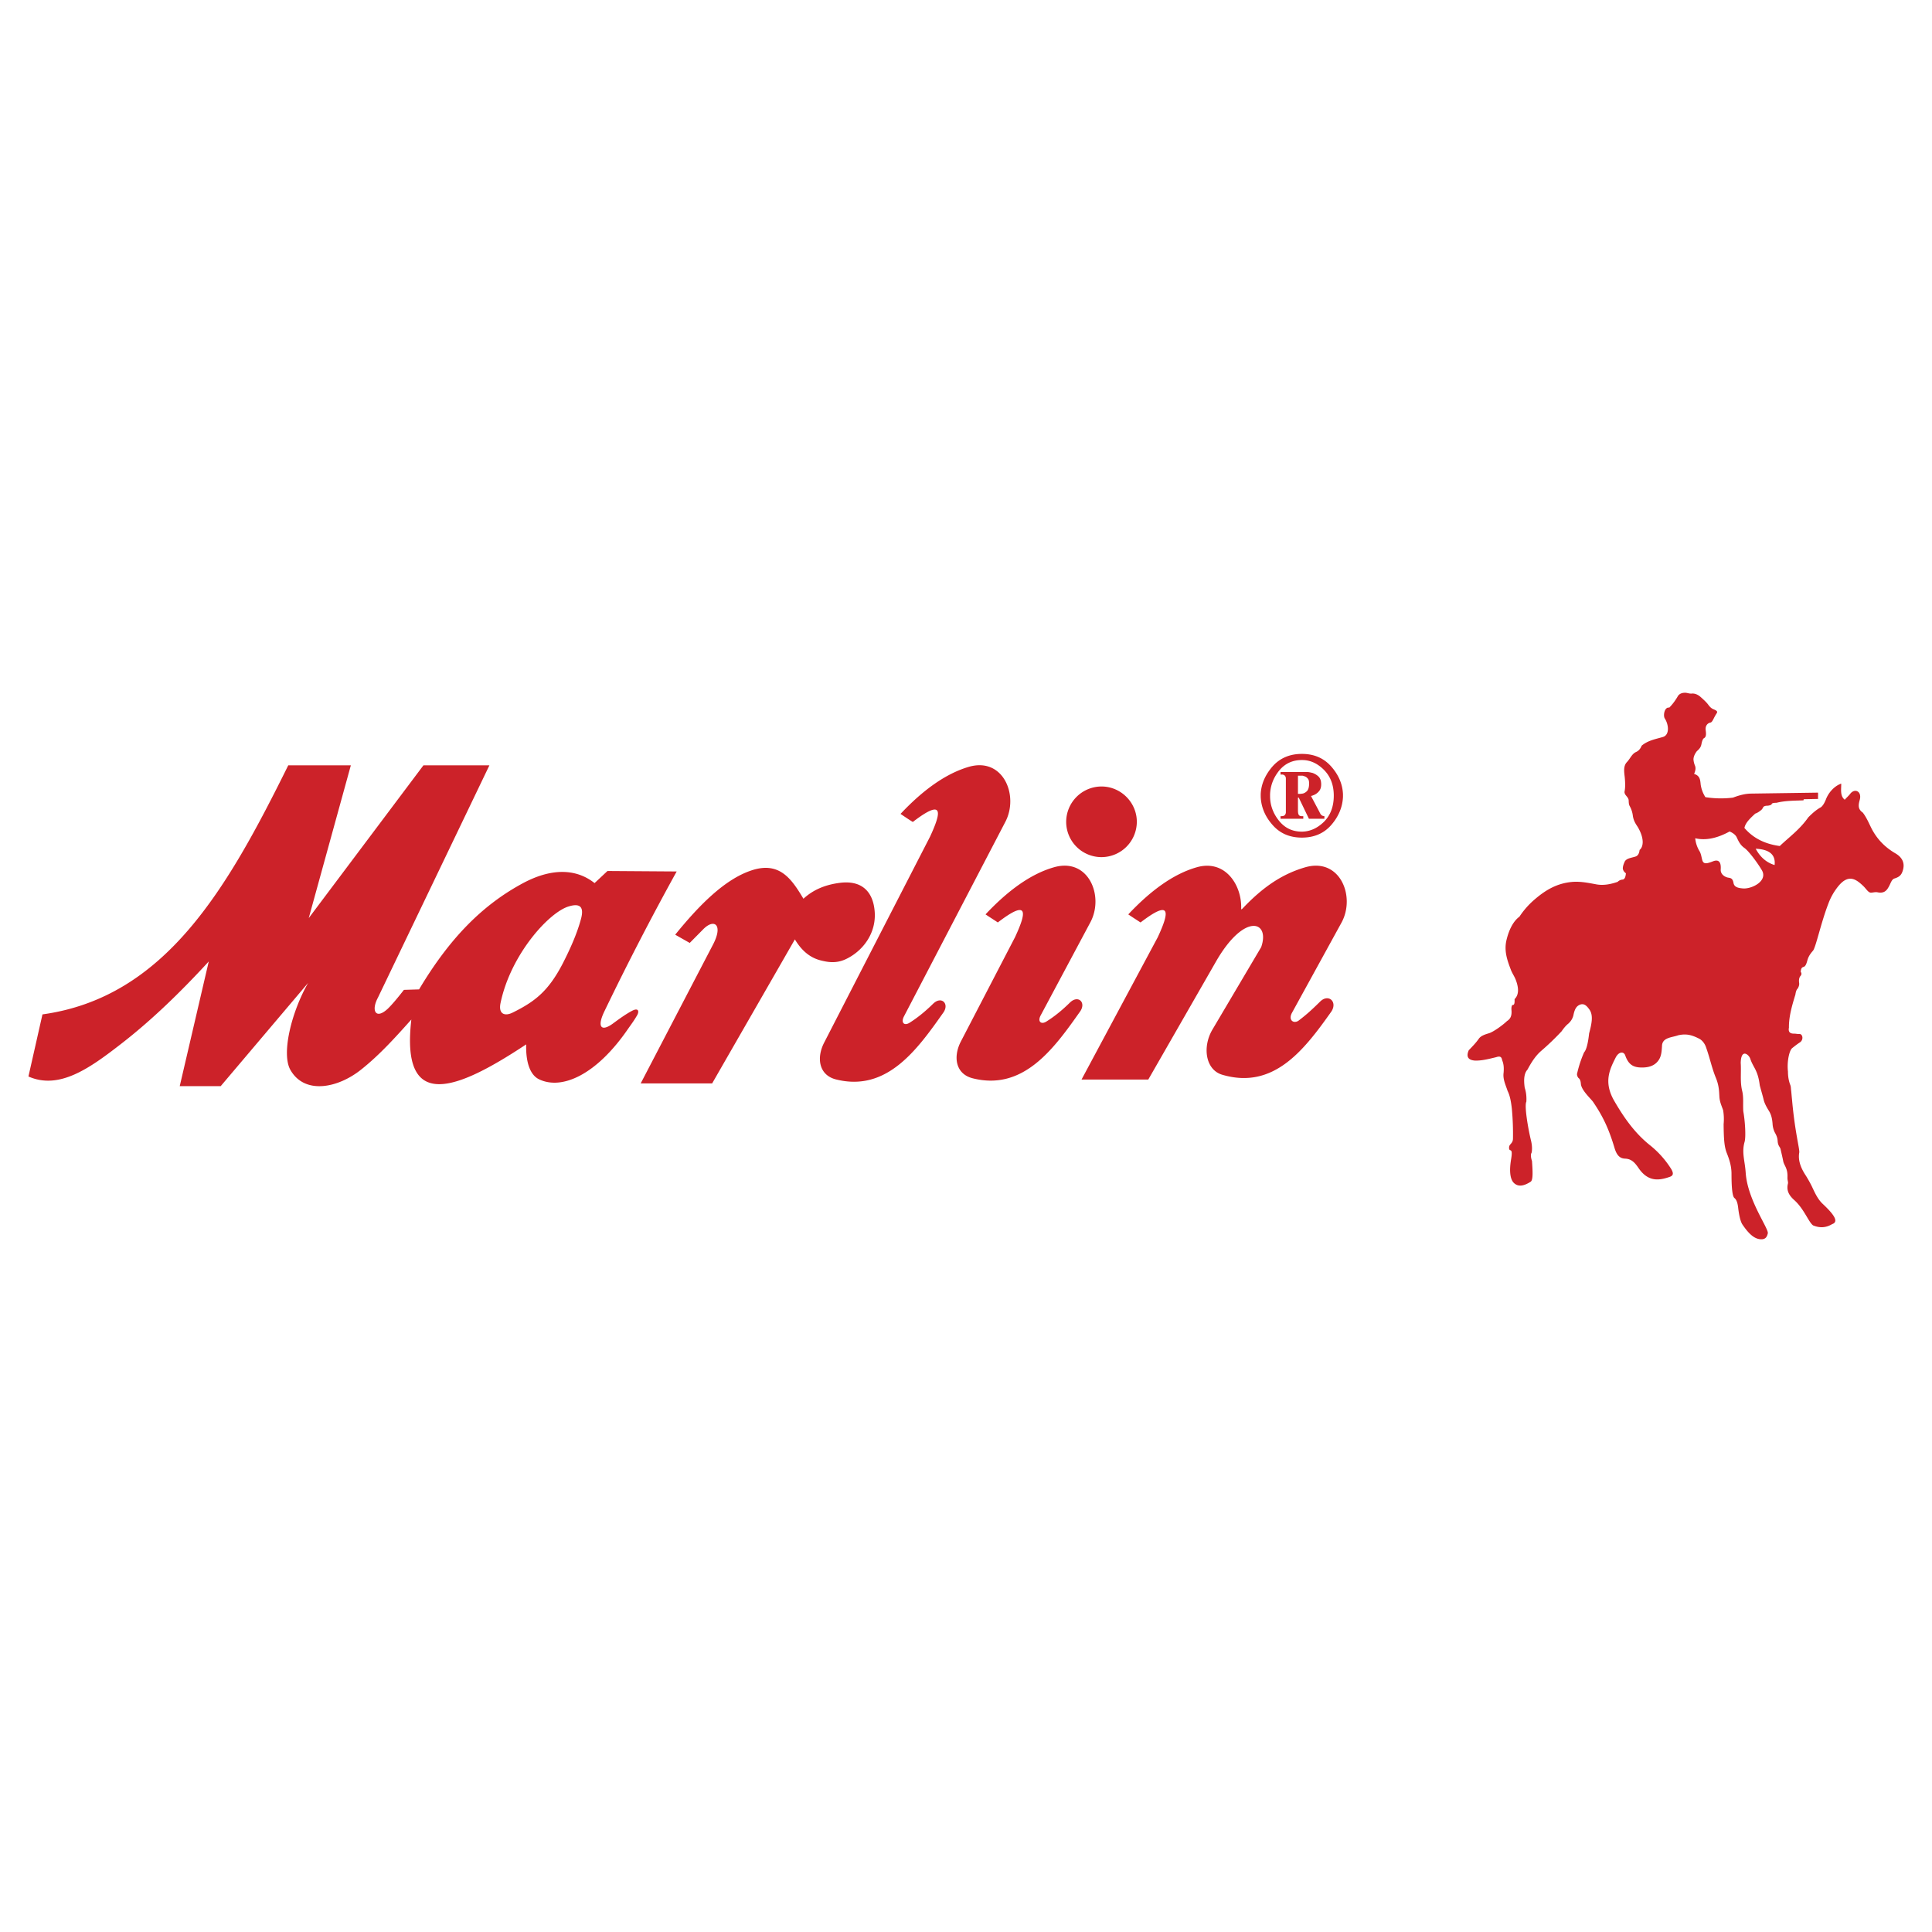 <svg xmlns="http://www.w3.org/2000/svg" width="2500" height="2500" viewBox="0 0 192.756 192.756"><g fill-rule="evenodd" clip-rule="evenodd"><path fill="#fff" d="M0 0h192.756v192.756H0V0z"/><path d="M28.759 76.359h6.244l-4.2 15.24 11.442-15.24h6.582l-11.12 23.174c-.708 1.32-.209 2.221.982 1.109.451-.434 1.062-1.174 1.609-1.883l1.513-.047c3.057-5.118 6.324-8.433 10.412-10.622 2.704-1.433 5.182-1.497 7.097.016l1.288-1.207 6.904.048a280.512 280.512 0 0 0-7.242 14.017c-.708 1.496-.289 1.996.853 1.176.612-.451 1.288-.949 1.931-1.287.628-.338.757.031.499.465-.322.549-.579.887-.885 1.32-3.154 4.604-6.614 6.148-8.899 5.037-.949-.467-1.319-1.85-1.271-3.477-6.952 4.604-12.536 6.809-11.458-2.479-1.545 1.723-3.122 3.492-5.005 4.99-2.333 1.865-5.648 2.525-7.064.031-.917-1.625.113-5.777 1.77-8.674l-8.722 10.299h-4.087l2.896-12.439c-2.784 3.025-5.681 5.857-8.834 8.289-3.074 2.381-6.099 4.537-9.157 3.186.467-2.061.934-4.135 1.4-6.195C16.545 99.5 22.725 88.542 28.759 76.359zm28.017 14.065c1.078-.321 1.497.048 1.207 1.191-.402 1.529-1.11 3.09-1.851 4.539-1.432 2.752-2.784 3.781-4.956 4.859-.821.418-1.464.16-1.239-.934 1.014-4.875 4.876-9.107 6.839-9.655zm14.371 3.798c1.014-1.947.128-2.607-.949-1.545l-1.384 1.4-1.449-.821c2.478-3.058 4.989-5.536 7.58-6.405 2.848-.966 4.055.885 5.214 2.816 1.03-.95 2.253-1.4 3.572-1.577 2.333-.322 3.348.965 3.524 2.72.241 2.253-1.159 4.087-2.881 4.892-.981.452-1.802.29-2.51.113-1.126-.29-1.931-1.046-2.559-2.092-2.751 4.796-5.503 9.576-8.255 14.371h-7.129l7.226-13.872zm11.071 9.817c-.772 1.512-.515 3.219 1.175 3.652 5.085 1.287 8.111-2.961 10.733-6.678.612-.885-.209-1.674-1.029-.869-.805.789-1.562 1.4-2.35 1.898-.515.322-.885.018-.563-.627l10.123-19.424c1.367-2.623-.209-6.469-3.637-5.487-2.317.676-4.603 2.333-6.823 4.699.402.273.805.547 1.223.805 3.186-2.446 2.816-.901 1.722 1.464l-10.574 20.567zm13.647-.129c-.789 1.529-.531 3.234 1.174 3.67 5.07 1.287 8.111-2.961 10.734-6.68.611-.885-.209-1.674-1.029-.869-.805.789-1.562 1.4-2.367 1.9-.498.305-.885 0-.547-.629l4.957-9.285c1.4-2.623-.193-6.485-3.637-5.488-2.318.66-4.602 2.333-6.824 4.699.402.274.822.531 1.225.805 3.186-2.446 2.816-.901 1.721 1.464l-5.407 10.413zm14.031-25.442c1.932 0 3.525 1.593 3.525 3.524a3.534 3.534 0 0 1-3.525 3.524 3.523 3.523 0 0 1-3.523-3.524 3.534 3.534 0 0 1 3.523-3.524zm4.668 29.239l6.758-11.779c2.834-4.924 5.424-4.056 4.506-1.433l-4.844 8.192c-1.045 1.738-.723 4.039.949 4.537 5.119 1.514 8.16-2.43 10.912-6.324.611-.98-.322-1.77-1.127-.98-.82.805-1.336 1.287-2.189 1.93-.498.307-1.014-.096-.627-.805l4.957-9.027c1.4-2.623-.193-6.485-3.637-5.488-2.205.644-4.121 1.867-6.229 4.088-.129.128-.16.161-.16 0 .064-2.317-1.594-4.908-4.441-4.088-2.318.66-4.604 2.333-6.824 4.699.402.274.805.531 1.223.805 3.188-2.446 2.816-.901 1.723 1.464l-7.611 14.209h6.661zm49.227-33.311c.627-.531 1.416-.66 2.125-.869.676-.209.578-1.239.176-1.851-.176-.289-.031-1.158.451-1.078.369-.37.627-.756.82-1.078.16-.322.482-.418.82-.402.193.017.371.097.596.081.258-.032.562.064.854.306.289.258.596.531.789.789.127.177.289.37.529.467.564.225.355.322.193.611-.225.386-.305.692-.514.725-.307.064-.516.37-.451.772.064.466.016.676-.162.772-.127.064-.209.306-.273.644-.064.29-.225.467-.449.66-.193.257-.322.515-.338.805.016.225.064.434.16.66.098.273.016.531-.096.805.611.177.611.644.658 1.078.064.402.193.805.467 1.239a9.868 9.868 0 0 0 2.752.048c.596-.226 1.176-.386 1.754-.402l6.727-.097c.033.209-.016.418.018.627l-1.416.032c-.064 0 0 .113-.082.113-.916.032-1.834.032-2.654.242-.338 0-.498.048-.498.177a.994.994 0 0 1-.387.113c-.258 0-.418.064-.467.193a.74.74 0 0 1-.289.322 1.49 1.49 0 0 1-.484.274c-.482.45-.98.901-1.078 1.432.789.917 1.883 1.577 3.525 1.802.965-.917 1.994-1.642 2.848-2.864.387-.386.789-.756 1.271-1.014.193-.161.338-.418.467-.725.242-.676.82-1.368 1.545-1.625.016.531-.145 1.223.354 1.609.178-.209.387-.386.547-.595.467-.596 1.207-.226.934.66-.145.531-.145.901.322 1.223.402.531.627 1.11.9 1.642.5.933 1.225 1.77 2.367 2.43.676.402.996.998.676 1.835-.146.402-.42.547-.773.66-.305.08-.387.499-.596.853-.193.354-.467.66-1.094.531-.209-.048-.418.016-.627.032-.291.032-.467-.322-.789-.644-.691-.66-1.432-1.239-2.43-.097a6.081 6.081 0 0 0-1.078 1.851c-.74 1.915-1.24 4.329-1.529 4.683-.225.257-.434.531-.547.917-.096.354-.178.596-.338.676-.145.064-.307.049-.338.516.096.127.096.273-.016.402-.146.16-.178.402-.146.676.033.191-.016.385-.145.594-.129.113-.193.355-.225.596-.338 1.096-.66 2.205-.645 3.299-.08.402.082.611.531.596.162 0 .322.049.482.033.371-.033.484.596.064.852-.273.178-.514.371-.756.564-.289.242-.531 1.352-.418 2.334 0 .449.064.9.225 1.318.082.193.064.402.098.611.031.291.049.564.08.838.289 3.299.771 4.924.725 5.311-.145.805.176 1.576.643 2.285.242.385.467.787.66 1.191.289.627.58 1.223 1.029 1.641 1.096 1.029 1.658 1.787.951 2.027-.613.371-1.24.402-1.9.129-.434-.289-.9-1.641-1.865-2.51-.549-.484-.822-.982-.645-1.674.031-.162-.064-.322-.049-.629.033-.885-.322-1.143-.418-1.561-.08-.418-.178-.82-.273-1.238-.049-.227-.258-.307-.289-.805-.018-.307-.098-.531-.291-.869a2.252 2.252 0 0 1-.209-.74c-.049-.805-.209-1.143-.402-1.449-.225-.369-.418-.725-.498-1.078-.113-.467-.273-.98-.387-1.432-.193-1.561-.66-1.754-.949-2.656-.16-.434-.918-1.029-.949.436.064.949-.08 1.867.145 2.783.16.66.064 1.352.113 2.045.176.965.273 2.525.129 3.041-.307 1.078.031 1.867.111 3.105.193 2.721 2.301 5.535 2.205 6.02-.08.369-.242.596-.643.596-.693 0-1.271-.564-1.883-1.465-.193-.273-.338-.918-.42-1.578-.049-.467-.129-.869-.387-1.078-.209-.176-.289-1.078-.289-2.414 0-.787-.225-1.447-.467-2.059-.24-.611-.305-1.287-.32-2.896a5.308 5.308 0 0 0-.049-1.385c-.145-.434-.338-.805-.371-1.336-.031-.451-.016-1.078-.354-1.898-.418-1.014-.596-1.996-1.014-3.139-.129-.322-.371-.627-.66-.771-.789-.402-1.32-.5-2.076-.338-.66.24-1.625.209-1.625 1.109-.031.436-.049.902-.289 1.305-.387.627-1.014.805-1.707.805-.82 0-1.334-.242-1.672-1.207-.146-.42-.645-.387-.951.209-.611 1.207-1.223 2.461-.145 4.328.934 1.609 1.996 3.154 3.508 4.377a9.502 9.502 0 0 1 2.141 2.365c.242.387.322.693-.111.838-1.014.354-2.158.562-3.139-.918-.338-.482-.66-.869-1.303-.9-.484-.016-.822-.258-1.062-1.047-.564-1.898-1.143-3.137-2.125-4.586-.193-.305-1.174-1.158-1.238-1.818-.018-.305-.098-.498-.242-.596-.096-.129-.193-.305-.113-.531.162-.691.387-1.367.676-2.027.242-.258.402-.982.5-1.883.242-.918.467-1.834 0-2.43-.242-.338-.516-.611-.934-.434-.289.127-.498.369-.627 1.029-.082.369-.291.66-.531.869-.227.176-.482.498-.645.74a25.626 25.626 0 0 1-2.043 1.963c-.596.516-1.014 1.207-1.367 1.867-.355.385-.387 1.045-.275 1.818.129.385.193.836.162 1.383-.209.402.145 2.543.451 3.83.111.436.145.854.08 1.24-.113.176-.098.467.031.852.064.951.129 1.883-.129 2.061-.676.436-1.254.547-1.689.113-.338-.338-.482-1.111-.258-2.398.209-1.287-.24-.547-.209-1.158.016-.322.371-.354.387-.838.016-.98-.016-1.979-.113-3.008-.08-.74-.209-1.354-.418-1.754-.193-.596-.498-1.191-.402-1.836.031-.418.031-.82-.145-1.238-.049-.258-.129-.467-.596-.307-.74.178-1.465.371-2.156.338-.66-.064-.854-.402-.58-1.029.355-.371.693-.709.998-1.143.209-.307.629-.436 1.047-.562.434-.146 1.318-.773 1.77-1.207.338-.211.482-.516.451-1.031-.033-.305.016-.578.129-.578.209.016.176-.387.176-.58.402-.387.451-1.014.145-1.85-.127-.371-.354-.678-.498-1.031-.354-.933-.725-1.899-.451-3.025.227-.95.645-1.851 1.287-2.317a8.17 8.17 0 0 1 1.578-1.771c1.078-.917 2.221-1.593 3.781-1.706.82-.048 1.561.113 2.35.257.66.113 1.352 0 2.092-.257a.756.756 0 0 1 .484-.225c.191-.017.305-.209.338-.628-.211-.161-.291-.322-.307-.482 0-.226.08-.435.178-.66.16-.354.643-.386 1.094-.531.24-.08.369-.322.402-.66.322-.242.547-.998-.145-2.221-.146-.257-.451-.595-.531-1.207a2.642 2.642 0 0 0-.322-.965c-.096-.193-.08-.402-.096-.596-.033-.177-.146-.29-.258-.435-.113-.128-.178-.29-.145-.418.08-.402.064-.885.016-1.4-.064-.563-.162-1.143.24-1.545.322-.354.484-.805.887-.981.32-.149.449-.374.562-.632zm11.377 10.283c1.465.064 1.996.676 1.883 1.626-.854-.258-1.465-.837-1.883-1.626zm-6.035-1.046c1.096.258 2.254-.032 3.428-.676.273.113.58.306.709.579.193.419.369.789.789 1.079.418.305 1.287 1.464 1.721 2.205.629 1.078-1.014 1.899-1.898 1.818-.611-.048-.869-.193-.934-.563-.096-.515-.338-.466-.611-.531-.387-.113-.691-.402-.66-.805.064-.933-.369-.965-.771-.805-.58.226-.934.322-1.062-.097-.098-.322-.113-.66-.322-.981a3.01 3.01 0 0 1-.389-1.223zm-39.49-4.425c.049 0 .113 0 .178-.016a.945.945 0 0 0 .209-.032.904.904 0 0 0 .402-.273c.113-.145.178-.387.178-.725 0-.241-.049-.418-.162-.515a.626.626 0 0 0-.338-.209.499.499 0 0 0-.209-.049h-.403v1.818h.145v.001zm-.145 1.658c0 .161.016.306.064.402.049.112.16.161.322.161h.145v.257h-2.27v-.257h.129c.033 0 .049 0 .08-.016.033 0 .064 0 .098-.016a.262.262 0 0 0 .145-.113.404.404 0 0 0 .08-.257V77.68c0-.113-.031-.209-.08-.257a.25.25 0 0 0-.145-.113c-.033-.016-.064-.032-.098-.032H127.759v-.258h2.494c.08 0 .193 0 .322.016.113.016.242.048.387.081.209.081.418.193.596.37.176.177.256.435.256.772 0 .306-.08.547-.256.725a1.283 1.283 0 0 1-.564.37.225.225 0 0 1-.096.033c-.033.016-.064.016-.098.032l.869 1.642c0 .016.016.048.033.064 0 .017.016.033.031.064a.46.46 0 0 0 .145.161c.064.048.145.064.258.081v.257h-1.545l-1.014-2.108h-.08v1.286h.001zm-2.783-1.481v.112c.016.853.305 1.658.885 2.382.578.724 1.336 1.094 2.285 1.094h.032c.789-.016 1.514-.338 2.174-.982.643-.644.98-1.513.98-2.606 0-1.079-.338-1.932-.98-2.575-.66-.66-1.385-.981-2.174-.981h-.017-.016c-.934 0-1.689.354-2.27 1.062-.58.724-.869 1.513-.9 2.382v.048l.001.064zm-.934 0v-.081-.08c.047-.998.449-1.915 1.174-2.752.74-.837 1.723-1.255 2.93-1.255 1.223 0 2.188.418 2.928 1.255s1.127 1.754 1.176 2.752v.289c-.049 1.014-.436 1.947-1.16 2.784-.738.853-1.721 1.271-2.943 1.271-1.207 0-2.189-.418-2.93-1.271-.74-.837-1.127-1.77-1.174-2.784v-.048l-.001-.08z" fill="#cc2229"/></g></svg>